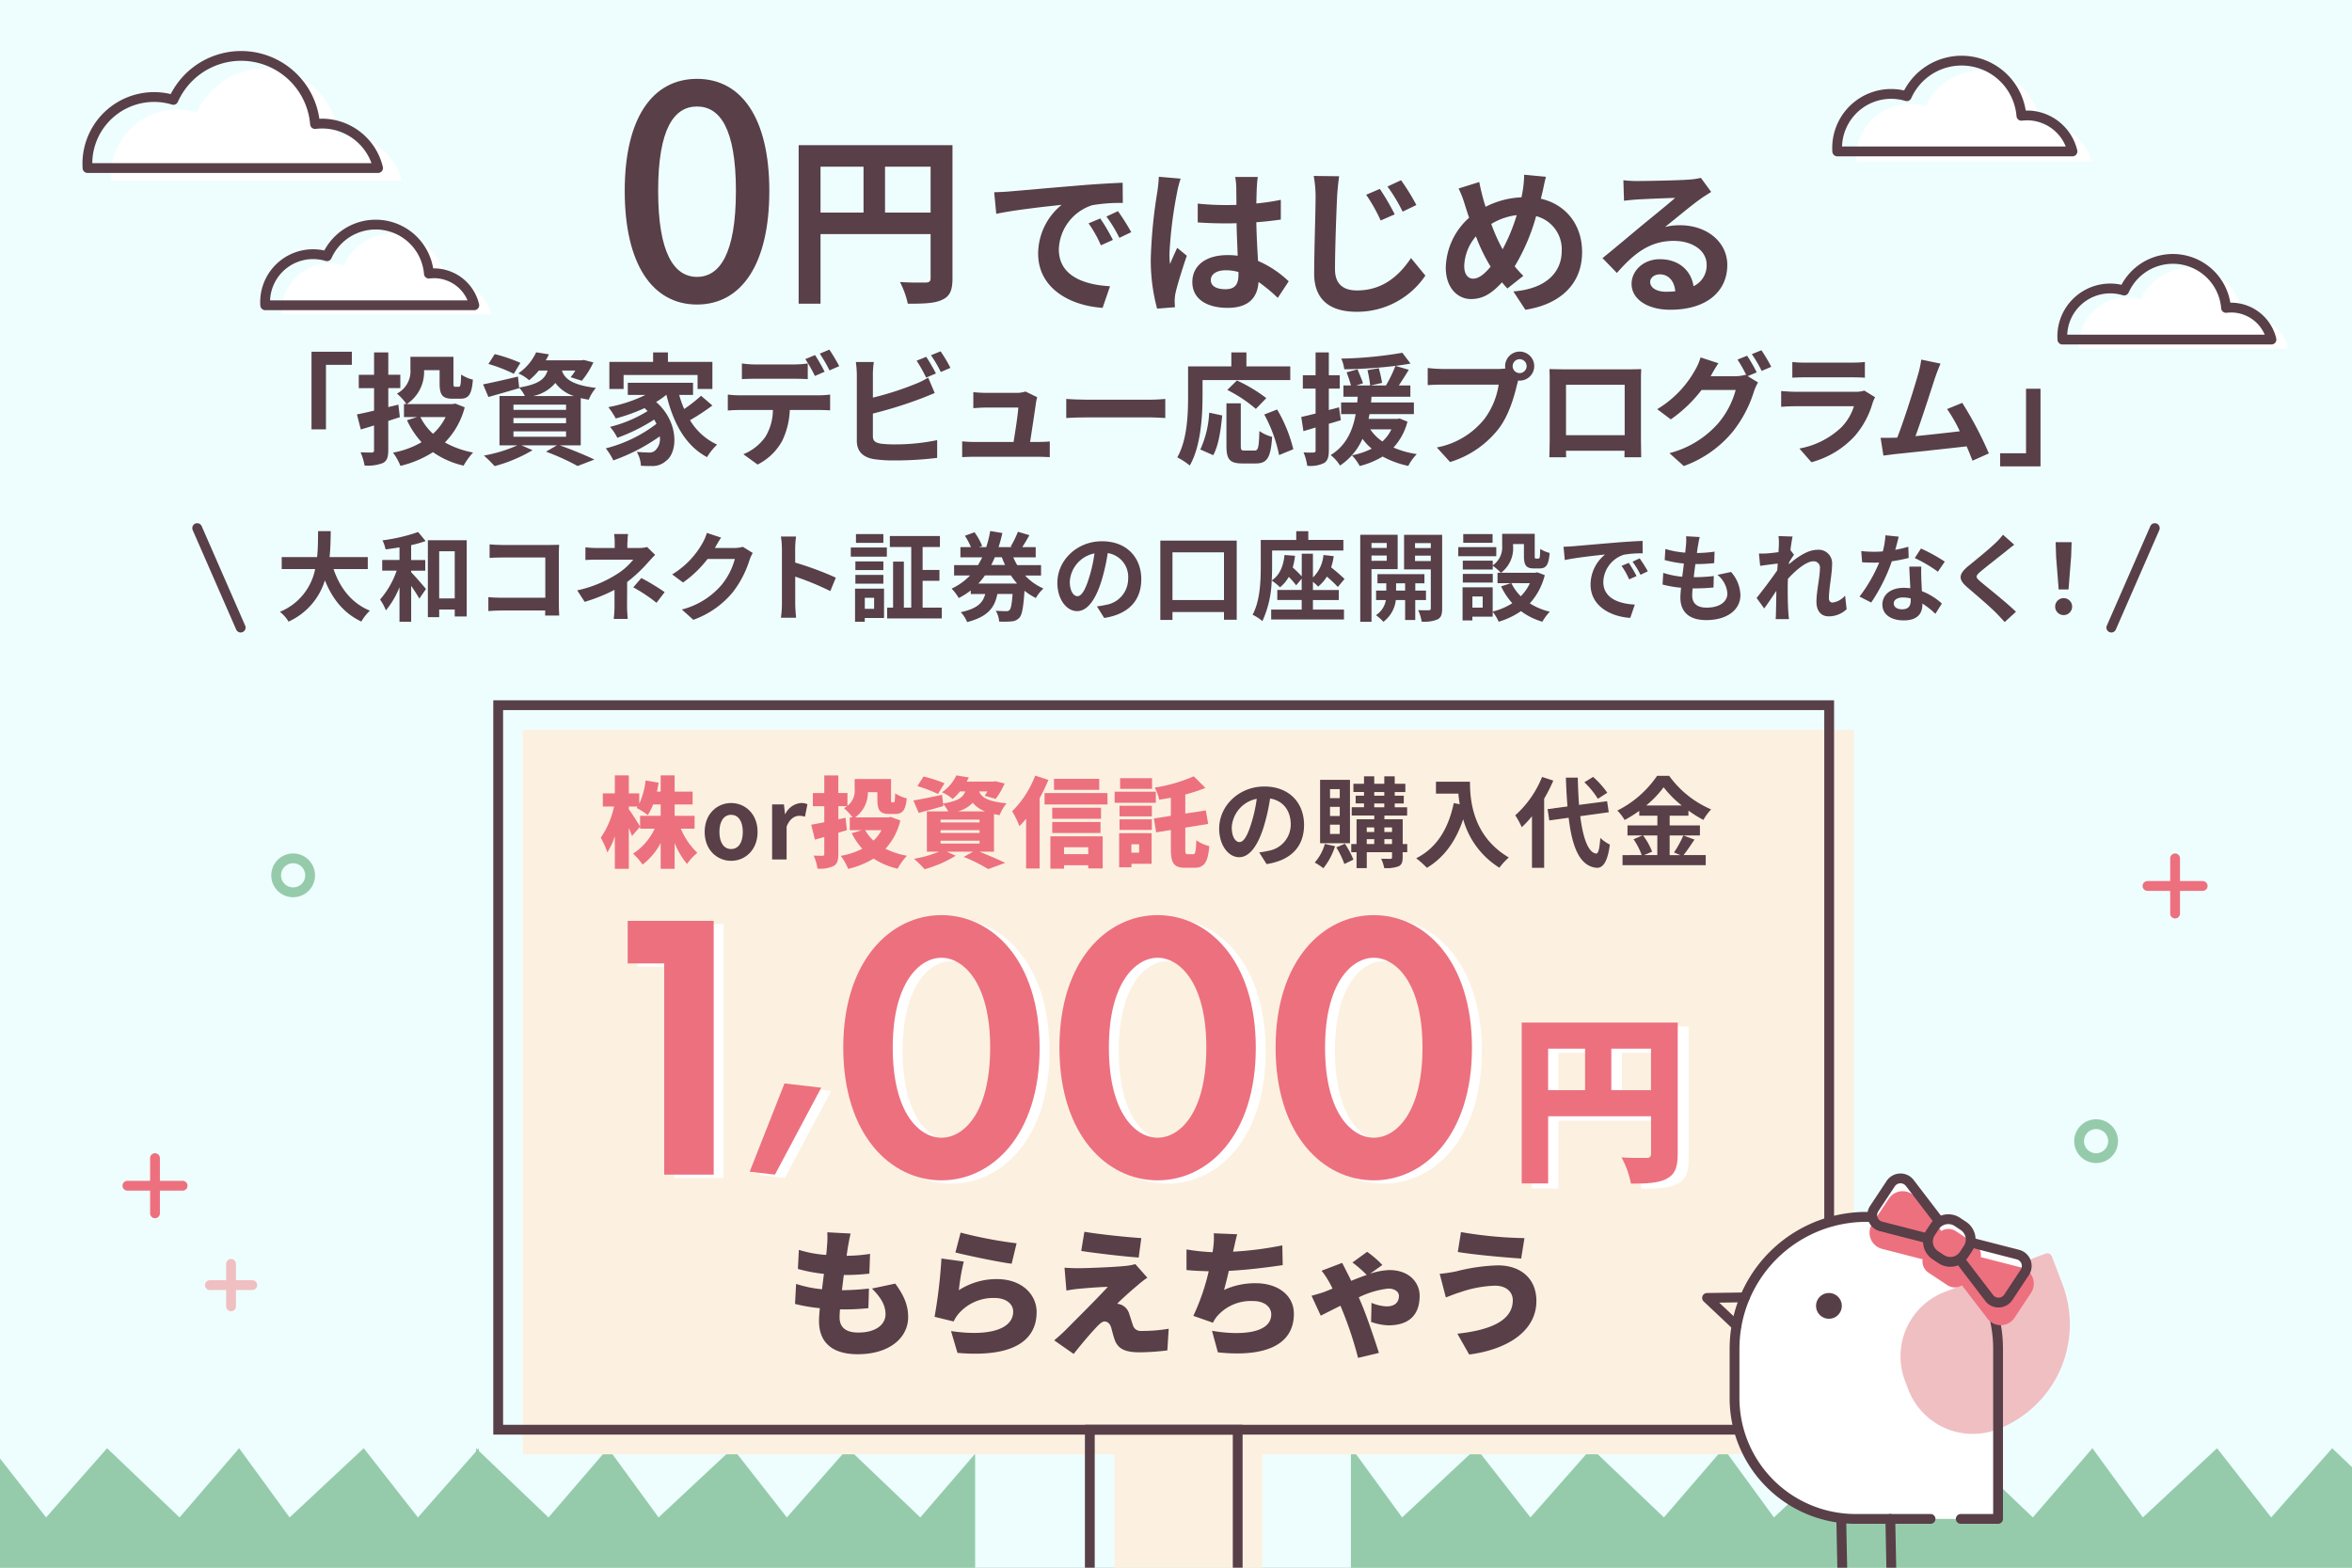 <svg xmlns="http://www.w3.org/2000/svg" xmlns:xlink="http://www.w3.org/1999/xlink" width="480" height="320" viewBox="0 0 480 320"><rect x="0" y="0" width="480" height="320" fill="#808080" stroke="none"/><defs><clipPath id="b"><rect width="480" height="320"/></clipPath></defs><g id="a" clip-path="url(#b)"><rect width="480" height="320" fill="#eefefe"/><path d="M756.443,24.386H454.1V0l14.789,14.128L481.051,0l10.3,14.128L506.485,0l11.053,14.128L529.98,0l14.789,14.128L556.932,0l10.294,14.128L582.36,0l11.058,14.128L605.271.663V0l.317.3.266-.3V.558l14.206,13.57L632.223,0l10.3,14.128L657.657,0l11.053,14.128L681.152,0l14.789,14.128L708.1,0,718.4,14.128,733.532,0,744.59,14.128,756.443.663V0l.317.3.266-.3V.558l14.206,13.57L783.395,0l10.3,14.128L808.828,0l11.053,14.128L832.324,0l14.79,14.128L859.275,0l10.294,14.128L884.7,0l11.059,14.128L908.2,0V24.386Zm-454.1,0H0V0L14.789,14.128,26.952,0l10.3,14.128L52.386,0,63.438,14.128,75.881,0,90.67,14.128,102.833,0l10.294,14.128L128.261,0l11.058,14.128L151.172.663V0l.317.3.267-.3V.558l14.206,13.57L178.124,0l10.3,14.128L203.558,0,214.61,14.128,227.053,0l14.789,14.128L254,0,264.3,14.128,279.433,0l11.058,14.128L302.344.663V0l.317.3.267-.3V.558l14.206,13.57L329.3,0l10.3,14.128L354.729,0l11.053,14.128L378.225,0l14.789,14.128L405.176,0,415.47,14.128,430.6,0l11.059,14.128L454.1,0V24.386Z" transform="translate(-205.198 295.614)" fill="#95cbaa"/><g transform="translate(-1.793 6)"><path d="M192.45,81.1c0-14.941,5.7-22.877,14.755-22.877s14.755,8,14.755,22.877-5.642,23.186-14.755,23.186S192.45,96.038,192.45,81.1Zm22.691,0c0-12.771-3.286-17.235-7.935-17.235S199.27,68.325,199.27,81.1s3.286,17.545,7.935,17.545,7.935-4.774,7.935-17.545Z" transform="translate(-63.161 -48.126)" fill="#583f48"/><path d="M281.095,107.251c0,2.418-.521,3.645-2.083,4.352-1.488.744-3.72.818-7.03.818a18.082,18.082,0,0,0-1.6-4.427c2.12.149,4.538.112,5.282.112.707-.037.967-.26.967-.893v-9H254.164v14.209H249.7V80.06h31.395v27.191ZM254.164,93.823h8.779V84.449h-8.779Zm22.467,0V84.449h-9.3v9.374Z" transform="translate(-84.918 -56.426)" fill="#583f48"/><path d="M317.242,94.2c2.709-.223,8.028-.707,13.924-1.19,3.323-.291,6.832-.484,9.126-.583l.031,4.129a33.211,33.211,0,0,0-6.224.453,9.792,9.792,0,0,0-6.832,9.027c0,5.319,4.966,7.223,10.446,7.514l-1.513,4.414c-6.77-.453-13.156-4.061-13.156-11.06a12.889,12.889,0,0,1,4.8-9.963c-3.032.322-9.609,1.029-13.348,1.835l-.422-4.414C315.37,94.333,316.628,94.265,317.242,94.2ZM338.3,104.1l-2.449,1.1a24.669,24.669,0,0,0-2.517-4.482l2.387-1A39.967,39.967,0,0,1,338.3,104.1Zm3.738-1.581-2.418,1.159a28.35,28.35,0,0,0-2.641-4.352l2.356-1.1a47.816,47.816,0,0,1,2.709,4.29Z" transform="translate(-109.385 -61.127)" fill="#583f48"/><path d="M370.976,93.711a85.954,85.954,0,0,0-1.55,12.474,14.861,14.861,0,0,0,.13,2.1c.422-1.128.967-2.226,1.451-3.323l1.965,1.612c-.905,2.641-1.934,5.933-2.319,7.675a8.743,8.743,0,0,0-.161,1.513c0,.322.031.868.062,1.321l-3.645.291a37.92,37.92,0,0,1-1.29-10.316,102.273,102.273,0,0,1,1.321-13.441,30.084,30.084,0,0,0,.322-3.162l4.451.384a20.871,20.871,0,0,0-.744,2.87Zm16.28-1.128c-.031.707-.062,1.9-.1,3.323a44.238,44.238,0,0,0,5-.744v4.03c-1.55.223-3.224.422-5,.546.062,3.125.223,5.7.353,7.9a21.107,21.107,0,0,1,6.255,4.16l-2.226,3.385a33.209,33.209,0,0,0-3.931-3.255c-.192,3.094-1.934,5.288-6.286,5.288s-7.223-1.872-7.223-5.257,2.771-5.511,7.154-5.511a13.978,13.978,0,0,1,2.1.13c-.062-2-.192-4.352-.223-6.64-.775.031-1.55.031-2.288.031-1.9,0-3.738-.062-5.642-.192V95.937a54.015,54.015,0,0,0,5.642.291c.744,0,1.513,0,2.257-.031,0-1.581-.031-2.9-.031-3.577a14.278,14.278,0,0,0-.223-2.126h4.613a19.3,19.3,0,0,0-.192,2.1Zm-6.386,20.824c1.965,0,2.641-1.029,2.641-2.932v-.583a10.067,10.067,0,0,0-2.579-.353c-1.835,0-3.063.775-3.063,2,0,1.321,1.29,1.872,3,1.872Z" transform="translate(-128.972 -60.375)" fill="#583f48"/><path d="M424.018,94.542c-.161,3.484-.422,10.67-.422,14.7,0,3.255,1.965,4.321,4.482,4.321,5.319,0,8.673-3.094,11.029-6.609l2.932,3.577a16.786,16.786,0,0,1-14.023,7.384c-5.288,0-8.673-2.319-8.673-7.8,0-4.321.291-12.8.291-15.573a22.824,22.824,0,0,0-.384-4.352l5.189.062c-.192,1.352-.353,3-.422,4.29Zm11.767,3.484-2.87,1.259a32.721,32.721,0,0,0-2.963-5.257l2.8-1.19A52.03,52.03,0,0,1,435.784,98.026Zm4.414-1.9-2.8,1.352a33.618,33.618,0,0,0-3.094-5.127l2.771-1.29a44.759,44.759,0,0,1,3.125,5.059Z" transform="translate(-149.354 -60.276)" fill="#583f48"/><path d="M482.426,93.46c-.1.422-.192.806-.291,1.228,5.059,1.159,8.413,5.257,8.413,10.9,0,6.832-4.867,10.738-11.575,11.767l-2.449-3.738c7.061-.583,9.864-4.222,9.864-8.252a6.972,6.972,0,0,0-5.22-7.123,40.955,40.955,0,0,1-4.383,10.254c.583.676,1.159,1.352,1.773,1.934l-3.255,2.579c-.384-.422-.775-.837-1.1-1.259-2.157,2.356-3.968,3.416-6.348,3.416-2.678,0-5.127-2.257-5.127-6.417A14.074,14.074,0,0,1,467.5,98.562c-.322-.868-.583-1.742-.868-2.61a20.143,20.143,0,0,0-1.289-3.354l4.222-1.321c.192,1.066.453,2.126.707,3.094.161.614.353,1.29.583,1.965a17.566,17.566,0,0,1,7.316-1.934c.13-.546.223-1.066.291-1.55a21.791,21.791,0,0,0,.26-3.063l4.451.422c-.26.868-.546,2.449-.744,3.255ZM468.334,111c1.159,0,2.356-1,3.546-2.449a34.984,34.984,0,0,1-3-6.187,9.755,9.755,0,0,0-2.387,6.063c0,1.581.676,2.579,1.835,2.579Zm6-6a37.383,37.383,0,0,0,2.87-6.962,12.922,12.922,0,0,0-5.189,1.8A33.939,33.939,0,0,0,474.329,105Z" transform="translate(-165.878 -60.124)" fill="#583f48"/><path d="M521.5,91.465c1.711,0,8.605-.13,10.446-.291a14.089,14.089,0,0,0,2.449-.353l2.1,2.87c-.744.484-1.513.936-2.257,1.482-1.742,1.228-5.127,4.061-7.154,5.673a12.5,12.5,0,0,1,3.063-.353c5.48,0,9.64,3.416,9.64,8.121,0,5.1-3.869,9.126-11.668,9.126-4.482,0-7.867-2.064-7.867-5.288,0-2.61,2.356-5.028,5.772-5.028,4,0,6.417,2.449,6.869,5.511a4.675,4.675,0,0,0,2.678-4.383c0-2.9-2.9-4.867-6.708-4.867-4.935,0-8.159,2.61-11.606,6.547L514.32,107.2c2.288-1.835,6.187-5.127,8.09-6.708,1.8-1.482,5.158-4.191,6.739-5.58-1.643.031-6.094.223-7.8.322-.868.062-1.9.161-2.641.26l-.13-4.191a22.2,22.2,0,0,0,2.932.161Zm5.8,22.6a16.04,16.04,0,0,0,1.872-.1c-.192-2.1-1.389-3.447-3.125-3.447-1.227,0-2,.744-2,1.55,0,1.19,1.32,2,3.255,2Z" transform="translate(-185.484 -60.515)" fill="#583f48"/></g><g transform="translate(-2.339)"><path d="M98.453,157.74v2.678H93.171v13.168H90.22V157.74h8.233Z" transform="translate(-24.309 -85.948)" fill="#583f48"/><path d="M111.568,171.956v5.952c0,1.463-.273,2.182-1.066,2.629a8.438,8.438,0,0,1-3.769.521,11.588,11.588,0,0,0-.818-2.7c.942.05,1.984.05,2.306.05.322-.025.446-.124.446-.471v-5.059c-.942.3-1.86.57-2.7.818l-.794-3.075c.967-.174,2.157-.446,3.5-.769v-4.588h-3.125v-2.728h3.125V157.97h2.9v4.563h2.455v2.728h-2.455v3.869l2.058-.5.3,2.554-2.356.769Zm15.6-2.777a15.811,15.811,0,0,1-4.042,7.167,18.557,18.557,0,0,0,5.753,2.058,13.622,13.622,0,0,0-1.934,2.678,17.553,17.553,0,0,1-6.249-2.753,21.649,21.649,0,0,1-6.646,2.8,11.6,11.6,0,0,0-1.513-2.7,17.928,17.928,0,0,0,5.828-2.133,17.461,17.461,0,0,1-2.976-4.489l2.083-.645h-2.7v-2.653h.5a10.533,10.533,0,0,0-1.934-2.133,5.143,5.143,0,0,0,2.753-4.984v-2.529h8.779v5.381c0,.67.074.744.372.744h.694c.372,0,.446-.347.5-2.5a7.528,7.528,0,0,0,2.405,1.042c-.248,3.05-.868,3.893-2.579,3.893h-1.562c-2.033,0-2.653-.719-2.653-3.149v-2.678h-3.174a7.853,7.853,0,0,1-3.521,6.919h9.349l.546-.1,1.934.769Zm-9.051,1.984a11.964,11.964,0,0,0,2.579,3.422,11.321,11.321,0,0,0,2.579-3.422Z" transform="translate(-29.991 -86.035)" fill="#583f48"/><path d="M162.348,176.926c2.529.893,5.381,2.083,7.068,2.9l-3.422,1.314a48.9,48.9,0,0,0-6.448-2.926l2.232-1.29h-7.241l2.257.992a30.729,30.729,0,0,1-7.737,3.249,29.913,29.913,0,0,0-2.182-2.157,29.12,29.12,0,0,0,6.82-2.083h-3.645V166.857h5.183a7.4,7.4,0,0,0-1.166-1.711l.025.1c-2.133.62-4.439,1.29-6.3,1.81l-1.091-2.579c1.835-.347,4.489-.967,7.117-1.587l.248,2.232c3.943-.645,5.257-1.711,5.8-3.472h-1.785a13.632,13.632,0,0,1-1.984,1.984,7.893,7.893,0,0,0-2.207-1.389,10.767,10.767,0,0,0,3.645-4.315l2.6.422a11.388,11.388,0,0,1-.645,1.215h7.316l.446-.074,1.959.5a17.6,17.6,0,0,1-2.356,3.745l-2.281-.719a14.114,14.114,0,0,0,.967-1.364h-2.753c.521,1.587,1.934,2.951,6.944,3.546a8.234,8.234,0,0,0-1.463,2.405c-.6-.1-1.141-.2-1.637-.322v9.647h-4.29Zm-9.374-14.606a31.933,31.933,0,0,0-5.183-2.009l1.29-2.009a32.255,32.255,0,0,1,5.232,1.785Zm-.074,7.365h10.738v-1.066H152.9Zm0,2.728h10.738v-1.066H152.9Zm0,2.753h10.738v-1.091H152.9Zm12.35-8.307a7.45,7.45,0,0,1-3.794-2.678,8.013,8.013,0,0,1-4.538,2.678Z" transform="translate(-45.774 -86.02)" fill="#583f48"/><path d="M208.848,168.807a45.049,45.049,0,0,1-4.563,3,12.639,12.639,0,0,0,5.53,4.984,12.387,12.387,0,0,0-2.058,2.554c-4.414-2.356-6.869-6.919-8.283-12.7h-.05a15.94,15.94,0,0,1-2.058,1.438c4.662,4.067,4.489,10.242,2.033,12.027a4.078,4.078,0,0,1-3.025,1.042,20.559,20.559,0,0,1-2.108-.05,6.185,6.185,0,0,0-.843-2.827c.942.074,1.736.124,2.381.124a1.738,1.738,0,0,0,1.488-.521,3.237,3.237,0,0,0,.818-2.777,38.241,38.241,0,0,1-9.473,4.91,12.71,12.71,0,0,0-1.538-2.455,28.516,28.516,0,0,0,10.341-5.009,9.669,9.669,0,0,0-.471-.868,36.539,36.539,0,0,1-7.514,3.72,10.606,10.606,0,0,0-1.488-2.232,26.7,26.7,0,0,0,7.663-3.224c-.2-.2-.4-.4-.62-.6a36.991,36.991,0,0,1-5.877,2.108,17.485,17.485,0,0,0-1.513-2.306,29.976,29.976,0,0,0,7.588-2.5h-3.621v-2.48h13.317v2.48h-2.827a21.923,21.923,0,0,0,1.017,2.877,29.831,29.831,0,0,0,3.447-2.7l2.306,1.984Zm-18.121-3.373h-2.9V159.9h8.927V157.97h3.025V159.9h9.076v5.53h-3.025v-2.852h-15.1Z" transform="translate(-61.128 -86.035)" fill="#583f48"/><path d="M229.641,166.374h16.243a18.754,18.754,0,0,0,2.257-.149v3.224c-.62-.05-1.562-.074-2.257-.074h-5.976a15.732,15.732,0,0,1-1.587,6.373,11.752,11.752,0,0,1-4.984,4.761l-2.9-2.108a10.127,10.127,0,0,0,4.489-3.546,10.657,10.657,0,0,0,1.537-5.48h-6.82c-.719,0-1.686.05-2.381.1v-3.249a18.88,18.88,0,0,0,2.381.149Zm3.149-6.3H240.9a19.465,19.465,0,0,0,2.678-.2v3.2c-.843-.05-1.81-.074-2.678-.074H232.79c-.843,0-1.909.025-2.653.074v-3.2A18.554,18.554,0,0,0,232.79,160.075Zm14.234,1.488-1.984.868a31.573,31.573,0,0,0-1.959-3.447l1.984-.818c.62.918,1.488,2.48,1.959,3.4ZM250,160.423l-1.984.868a29.255,29.255,0,0,0-1.984-3.422l1.959-.818A38.784,38.784,0,0,1,250,160.423Z" transform="translate(-76.39 -85.685)" fill="#583f48"/><path d="M272.892,162.381v4.687a62.541,62.541,0,0,0,8.58-2.753,16.036,16.036,0,0,0,2.7-1.339l1.339,3.149c-.967.4-2.083.868-2.9,1.166a85.6,85.6,0,0,1-9.721,3.025V174.9c0,1.066.5,1.339,1.612,1.562a23.193,23.193,0,0,0,2.877.149,42.011,42.011,0,0,0,8.63-.868v3.621a70.467,70.467,0,0,1-8.828.521,27.6,27.6,0,0,1-4.166-.273c-2.157-.4-3.4-1.587-3.4-3.72V162.381a20.518,20.518,0,0,0-.2-2.579h3.67a18.63,18.63,0,0,0-.2,2.579Zm12.87-.248-2.009.843a29.678,29.678,0,0,0-1.934-3.447l1.959-.794c.62.918,1.513,2.48,1.984,3.4Zm2.951-1.141-1.959.843a26.3,26.3,0,0,0-2.009-3.422l1.959-.794A27.374,27.374,0,0,1,288.713,160.993Z" transform="translate(-92.412 -85.902)" fill="#583f48"/><path d="M319.487,173.057c-.2,1.463-.843,5.728-1.215,8.084h1.587c.645,0,1.785-.025,2.43-.1v3.2c-.5-.025-1.711-.074-2.381-.074H306.865c-.893,0-1.513.025-2.455.074v-3.224a23.826,23.826,0,0,0,2.455.124H314.9c.347-2.108.893-5.629.967-7.018h-6.7c-.794,0-1.761.074-2.48.124v-3.273c.645.074,1.785.149,2.455.149h6.348a5.614,5.614,0,0,0,1.835-.273l2.405,1.166A6.912,6.912,0,0,0,319.487,173.057Z" transform="translate(-105.71 -90.93)" fill="#583f48"/><path d="M342.663,173.439h13.317c1.166,0,2.257-.1,2.9-.149v3.893c-.6-.025-1.86-.124-2.9-.124H342.663c-1.414,0-3.075.05-3.993.124V173.29C339.563,173.364,341.373,173.439,342.663,173.439Z" transform="translate(-118.73 -91.857)" fill="#583f48"/><path d="M380.368,167.071c0,3.993-.372,10.118-2.6,13.986a13.7,13.7,0,0,0-2.554-1.661c2.033-3.546,2.207-8.754,2.207-12.325v-6.249h8.828V157.97h3.075v2.852h8.952v2.8h-17.9v3.447Zm-.446,10.713a20.529,20.529,0,0,0,1.81-7.514l2.653.57c-.273,2.852-.719,6.125-1.835,8.109l-2.629-1.166Zm11.06.223c.744,0,.893-.57.992-3.993a7.762,7.762,0,0,0,2.6,1.19c-.273,4.241-1.017,5.431-3.323,5.431H388.5c-2.629,0-3.249-.868-3.249-3.621v-8.655h2.926v8.63c0,.893.1,1.017.794,1.017h2.009Zm.273-8.506a28.609,28.609,0,0,0-5.828-3.869l1.959-1.934a31.234,31.234,0,0,1,6,3.6Zm4.34.124a29.546,29.546,0,0,1,3.3,8.109l-2.9,1.19a29.484,29.484,0,0,0-3.025-8.283Z" transform="translate(-132.617 -86.035)" fill="#583f48"/><path d="M424.114,171.808c-.818.248-1.637.5-2.455.719v5.456c0,1.364-.248,2.108-.992,2.579a6.332,6.332,0,0,1-3.422.546,10.969,10.969,0,0,0-.744-2.728,19.556,19.556,0,0,0,2.033.025c.3,0,.422-.1.422-.422V173.3l-2.48.744-.446-2.9c.843-.174,1.835-.422,2.926-.694V165.36h-2.6v-2.728h2.6V157.97h2.7v4.662h2.232v2.728h-2.232v4.365l2.083-.546.372,2.629Zm13.59.3a12.288,12.288,0,0,1-2.852,5.282,19.1,19.1,0,0,0,4.761,1.339,9.748,9.748,0,0,0-1.736,2.405,18.913,18.913,0,0,1-5.232-1.909,17.249,17.249,0,0,1-4.687,1.934,9.835,9.835,0,0,0-1.587-2.182,15.2,15.2,0,0,0,4.042-1.364,10.353,10.353,0,0,1-1.885-2.009,12.661,12.661,0,0,1-4.588,5.456,8.2,8.2,0,0,0-1.909-2.133c3.273-2.009,4.538-5.183,5.108-8.357h-2.976v-2.381h3.3c.025-.4.05-.794.1-1.166h-2.926v-2.306h1.538a26.063,26.063,0,0,0-.893-2.678l2.232-.62c.372.918.893,2.108,1.116,2.852l-1.389.446h2.852a24.457,24.457,0,0,0-.546-3.125l2.306-.4a24.9,24.9,0,0,1,.67,3l-2.306.521h3.1a26.843,26.843,0,0,0,1.934-3.993,97.958,97.958,0,0,1-10.44.694,7.559,7.559,0,0,0-.62-2.182,81.334,81.334,0,0,0,12.474-1.19l1.661,2.207c-.942.174-1.959.322-3.075.471l2.728.794c-.67,1.091-1.389,2.232-2.033,3.2H438.3v2.306h-7.935c-.025.4-.05.769-.1,1.166h8.754v2.381h-9.051c-.074.322-.124.645-.2.967h5.877l.471-.074,1.587.645Zm-7.588,1.562a9.07,9.07,0,0,0,2.48,2.48,7.976,7.976,0,0,0,1.835-2.48Z" transform="translate(-148.13 -86.035)" fill="#583f48"/><path d="M476.432,157.7a2.963,2.963,0,0,1,0,5.927,1.414,1.414,0,0,1-.322-.025c-.074.273-.124.521-.2.744-.57,2.43-1.637,6.274-3.72,9.027a19.918,19.918,0,0,1-9.969,6.869l-2.7-2.976a16.256,16.256,0,0,0,9.721-5.828,15.584,15.584,0,0,0,2.9-6.993H460.611c-1.141,0-2.331.05-2.951.1v-3.5a27.609,27.609,0,0,0,2.951.2h11.482a10.7,10.7,0,0,0,1.414-.1,2.749,2.749,0,0,1-.05-.471,2.985,2.985,0,0,1,2.976-2.976Zm0,4.389a1.429,1.429,0,0,0,1.414-1.414,1.426,1.426,0,1,0-2.852,0A1.418,1.418,0,0,0,476.432,162.089Z" transform="translate(-163.951 -85.932)" fill="#583f48"/><path d="M500.353,163.51h13.639c.62,0,1.562,0,2.455-.05-.05.744-.05,1.661-.05,2.405v12.151c0,.967.05,3.348.05,3.447h-3.422c0-.05.025-.62.025-1.339H501.1c.025.694.025,1.265.025,1.339H497.7c0-.124.074-2.281.074-3.472V165.865c0-.694,0-1.711-.05-2.405,1.017.025,1.959.05,2.629.05Zm.744,13.441h11.978V166.659H501.1V176.95Z" transform="translate(-179.168 -88.121)" fill="#583f48"/><path d="M553.51,161.773l-1.835.769,2.108,1.29a9.924,9.924,0,0,0-.818,1.785,25.177,25.177,0,0,1-4.34,8.258,23.1,23.1,0,0,1-9.994,7.018l-2.926-2.629a19.836,19.836,0,0,0,9.994-6.15,17.544,17.544,0,0,0,3.521-6.745h-6.968a27.864,27.864,0,0,1-6.274,6l-2.777-2.083a21.446,21.446,0,0,0,7.737-7.985,11.223,11.223,0,0,0,1.116-2.579l3.645,1.19a25.713,25.713,0,0,0-1.513,2.529c-.025.05-.05.074-.074.124h4.96a7.812,7.812,0,0,0,2.157-.3l.174.1a28.753,28.753,0,0,0-1.81-3.2l1.959-.794a31.513,31.513,0,0,1,1.959,3.4Zm2.976-1.141-1.959.843a26.3,26.3,0,0,0-2.009-3.422l1.959-.794A35.4,35.4,0,0,1,556.486,160.633Z" transform="translate(-192.66 -85.765)" fill="#583f48"/><path d="M592.708,169.363a17.822,17.822,0,0,1-3.67,6.869,18.569,18.569,0,0,1-8.853,5.356l-2.455-2.8a16.727,16.727,0,0,0,8.58-4.34,10.759,10.759,0,0,0,2.554-4.29H576.887c-.6,0-1.835.025-2.877.124v-3.224c1.042.074,2.108.149,2.877.149h12.275a5.231,5.231,0,0,0,1.81-.248l2.207,1.364a9.186,9.186,0,0,0-.471,1.042Zm-13.837-8.109h9.547a23.379,23.379,0,0,0,2.678-.124v3.2c-.67-.05-1.835-.074-2.728-.074h-9.5c-.794,0-1.86.025-2.579.074v-3.2A20.9,20.9,0,0,0,578.87,161.254Z" transform="translate(-208.169 -87.236)" fill="#583f48"/><path d="M617.9,163.911c-.794,2.43-2.8,8.729-4.042,12.052,3.025-.3,6.547-.694,9.051-.992a29.977,29.977,0,0,0-2.6-4.538l3.1-1.265a76.265,76.265,0,0,1,5.431,10.316l-3.348,1.488c-.322-.843-.719-1.86-1.19-2.926-4.017.471-11.531,1.265-14.656,1.587-.62.074-1.537.2-2.331.3l-.57-3.621c.843,0,1.909,0,2.728-.025.2,0,.446-.025.67-.025,1.438-3.67,3.571-10.465,4.29-13.044a18.044,18.044,0,0,0,.6-2.877l3.943.818c-.322.744-.694,1.661-1.066,2.753Z" transform="translate(-220.608 -86.936)" fill="#583f48"/><path d="M646.1,185.776V183.1h5.282V169.93h2.951v15.846H646.1Z" transform="translate(-235.566 -90.58)" fill="#583f48"/></g><path d="M95.648,54.1a11.362,11.362,0,0,0-1.389.087,15.134,15.134,0,0,0-28.909-4.929A13.611,13.611,0,0,0,47.8,62.282c0,.3.012.6.031.887h59.293a11.808,11.808,0,0,0-11.482-9.076Z" transform="translate(-25.188 -26.308)" fill="#fff"/><path d="M99.414,60.039H40.121a1,1,0,0,1-1-.936c-.022-.348-.033-.659-.033-.95A14.613,14.613,0,0,1,57.1,43.944,16.135,16.135,0,0,1,87.435,48.98q.191-.008.38-.01a1,1,0,0,1,.117-.007,12.808,12.808,0,0,1,12.455,9.845,1,1,0,0,1-.973,1.231Zm-58.323-2H98.072a10.756,10.756,0,0,0-10.027-7.076,1,1,0,0,1-.106.006,10.391,10.391,0,0,0-1.266.079,1,1,0,0,1-1.119-.912,14.134,14.134,0,0,0-27-4.6,1,1,0,0,1-1.2.55A12.611,12.611,0,0,0,41.09,58.039Z" transform="translate(-22.258 -24.738)" fill="#583f48"/><path d="M138.57,112.674a8.8,8.8,0,0,0-1,.062,10.888,10.888,0,0,0-20.8-3.546,9.782,9.782,0,0,0-12.622,9.368c0,.217.012.428.025.639H146.84a8.492,8.492,0,0,0-8.264-6.528Z" transform="translate(-46.603 -55.042)" fill="#fff"/><path d="M141.29,117.226H98.625a1,1,0,0,1-1-.941c-.013-.222-.027-.451-.027-.7a10.782,10.782,0,0,1,13.084-10.541,11.889,11.889,0,0,1,22.214,3.658h.01a1,1,0,0,1,.118-.007,9.492,9.492,0,0,1,9.237,7.3,1,1,0,0,1-.973,1.23Zm-41.683-2h40.305a7.46,7.46,0,0,0-6.787-4.528,1,1,0,0,1-.105.006,7.763,7.763,0,0,0-.886.056,1,1,0,0,1-1.109-.913,9.888,9.888,0,0,0-18.89-3.219,1,1,0,0,1-1.2.549,8.782,8.782,0,0,0-11.325,8.049Z" transform="translate(-44.494 -53.913)" fill="#583f48"/><path d="M638.22,112.674a8.8,8.8,0,0,0-1,.062,10.888,10.888,0,0,0-20.8-3.546,9.782,9.782,0,0,0-12.622,9.368c0,.217.012.428.025.639H646.49a8.492,8.492,0,0,0-8.264-6.528Z" transform="translate(-179.49 -48.042)" fill="#fff"/><path d="M640.951,117.226H598.285a1,1,0,0,1-1-.941c-.013-.221-.027-.45-.027-.7a10.782,10.782,0,0,1,13.084-10.541,11.889,11.889,0,0,1,22.214,3.658h.01a1,1,0,0,1,.118-.007,9.492,9.492,0,0,1,9.237,7.3,1,1,0,0,1-.973,1.23Zm-41.683-2h40.305a7.46,7.46,0,0,0-6.787-4.528,1,1,0,0,1-.105.006,7.761,7.761,0,0,0-.886.056,1,1,0,0,1-1.109-.913,9.888,9.888,0,0,0-18.89-3.219,1,1,0,0,1-1.2.549,8.781,8.781,0,0,0-11.325,8.049Z" transform="translate(-177.385 -46.913)" fill="#583f48"/><path d="M569.109,49.01a9.568,9.568,0,0,0-1.122.068,12.248,12.248,0,0,0-23.4-3.993,11.021,11.021,0,0,0-14.21,10.546c0,.242.012.484.025.719h48a9.562,9.562,0,0,0-9.3-7.347Z" transform="translate(-151.588 -23.373)" fill="#fff"/><path d="M572.168,54.011h-48a1,1,0,0,1-1-.947c-.012-.233-.026-.5-.026-.772a12.019,12.019,0,0,1,14.669-11.721,13.25,13.25,0,0,1,24.818,4.1l.125,0a1,1,0,0,1,.117-.007,10.562,10.562,0,0,1,10.272,8.116,1,1,0,0,1-.973,1.231Zm-47.024-2H570.8a8.521,8.521,0,0,0-7.831-5.346,1,1,0,0,1-.105.006,8.565,8.565,0,0,0-1,.061,1,1,0,0,1-1.115-.913,11.248,11.248,0,0,0-21.487-3.665,1,1,0,0,1-1.2.55,10.022,10.022,0,0,0-12.918,9.307Z" transform="translate(-149.216 -22.104)" fill="#583f48"/><g transform="translate(1351.121 -539.319)"><rect width="76.69" height="48.181" transform="translate(-1152.116 831.152)" fill="#eefeff"/><path d="M401.4,359.85H129.77V507.737H250.511v43.152h30.184V507.737H401.4Z" transform="translate(-1374.191 328.444)" fill="#fcf1e0"/><path d="M-1-1H272.628V148.887H-1ZM270.628,1H1V146.887H270.628Z" transform="translate(-1249.45 683.265)" fill="#583f48"/><path d="M-1-1H31.179V45.742H-1ZM29.179,1H1V43.742H29.179Z" transform="translate(-1128.709 831.152)" fill="#583f48"/><path d="M176.219,388.337a14.307,14.307,0,0,0,3.37,4.918,11.616,11.616,0,0,0-2.108,2.287,15.712,15.712,0,0,1-2.53-4.295v5.277H172.1v-5.256a13.576,13.576,0,0,1-3.692,4.4,12.247,12.247,0,0,0-1.949-2.229,12.337,12.337,0,0,0,4.416-5.1H167.9v-2.631H172.1V383.4h-1.548a11.5,11.5,0,0,1-1.083,2.166A16,16,0,0,0,167.2,384.1c.058-.079.121-.18.2-.28H165.6v.544c.581.761,1.986,2.99,2.308,3.55l-1.664,1.928c-.158-.46-.38-1.046-.644-1.648v8.33h-2.853v-6.645a15.214,15.214,0,0,1-1.527,3.291,17.505,17.505,0,0,0-1.347-2.99,17.721,17.721,0,0,0,2.71-6.36h-2.287v-2.689h2.451V377.46H165.6v3.671h2.129v2.108a15.428,15.428,0,0,0,1.3-4.754l2.652.46c-.1.623-.2,1.226-.343,1.828h.761V377.46h2.853v3.312h3.671V383.4h-3.671v2.308h4.073v2.631h-2.81Z" transform="translate(-1388.391 320.136)" fill="#ed707f"/><path d="M200.02,394.03c0-3.735,2.588-5.9,5.4-5.9s5.4,2.166,5.4,5.9-2.588,5.9-5.4,5.9S200.02,397.765,200.02,394.03Zm7.786,0c0-2.108-.861-3.492-2.388-3.492s-2.388,1.384-2.388,3.492.861,3.492,2.388,3.492S207.806,396.159,207.806,394.03Z" transform="translate(-1407.332 315.103)" fill="#583f48"/><path d="M226.08,388.41h2.409l.222,1.986h.058a3.9,3.9,0,0,1,3.191-2.266,3.151,3.151,0,0,1,1.326.243l-.5,2.551a3.727,3.727,0,0,0-1.183-.18c-.882,0-1.949.581-2.567,2.208v6.7H226.08V388.41Z" transform="translate(-1419.626 315.103)" fill="#583f48"/><path d="M259.383,386.656a13.14,13.14,0,0,1-3.032,5.779,15.933,15.933,0,0,0,4.374,1.426,13.06,13.06,0,0,0-1.907,2.647,15.115,15.115,0,0,1-4.9-2.065,17.806,17.806,0,0,1-5.2,2.108,11.155,11.155,0,0,0-1.505-2.668,15.351,15.351,0,0,0,4.395-1.447,14.176,14.176,0,0,1-2.15-3.169l2.05-.623h-2.451v-2.61h.56a11.31,11.31,0,0,0-1.748-1.886,3.523,3.523,0,0,0,.623-.4h-1.764v2.668l1.463-.3.28,2.53-1.748.523v4.316c0,1.347-.222,2.05-.983,2.488a6.63,6.63,0,0,1-3.27.523,10.349,10.349,0,0,0-.782-2.668c.7.042,1.527.042,1.785.042.28-.021.38-.1.38-.38v-3.455c-.66.18-1.3.38-1.907.544l-.761-3.053c.745-.121,1.648-.3,2.668-.5v-3.27h-2.33v-2.689h2.33V377.47h2.868v3.592h1.865v2.61a3.864,3.864,0,0,0,1.463-3.412v-2.065h7.427v4.115c0,.6.042.66.222.66h.28c.243,0,.3-.28.343-1.849a7.424,7.424,0,0,0,2.367,1.025c-.243,2.467-.882,3.191-2.388,3.191h-1.162c-1.886,0-2.451-.7-2.451-2.99v-1.463h-1.928a6.261,6.261,0,0,1-2.61,5.156h6.762l.523-.1,1.928.724Zm-7.184,1.986a8.769,8.769,0,0,0,1.706,2.129,8.44,8.44,0,0,0,1.627-2.129Z" transform="translate(-1426.754 320.132)" fill="#ed707f"/><path d="M294.136,393.028c1.886.761,3.993,1.648,5.24,2.287l-3.455,1.263a33.09,33.09,0,0,0-5-2.488l1.907-1.062h-5.356l1.828.824a24.593,24.593,0,0,1-6.36,2.752,22.307,22.307,0,0,0-2.166-2.129,23.136,23.136,0,0,0,5.1-1.447h-2.467V384.8h4.353a7.616,7.616,0,0,0-1.046-1.527l.058.444c-1.706.5-3.534.983-5.039,1.384l-1.083-2.53c1.506-.243,3.714-.7,5.858-1.146l.2,1.764c3.048-.481,4.094-1.263,4.538-2.467h-1.062a11.39,11.39,0,0,1-1.527,1.548,7.685,7.685,0,0,0-2.187-1.363,8.641,8.641,0,0,0,2.953-3.455l2.551.423c-.143.28-.3.56-.444.845h5.42l.423-.079,1.907.46a16.139,16.139,0,0,1-1.828,3.154l-2.25-.644a8.546,8.546,0,0,0,.56-.882h-1.685c.444,1.146,1.585,2.028,5.6,2.43a8.388,8.388,0,0,0-1.426,2.409c-.4-.058-.782-.143-1.146-.222v7.686h-2.969Zm-8.452-11.78a29.4,29.4,0,0,0-4.215-1.606l1.262-1.965A28.19,28.19,0,0,1,287,379.061l-1.326,2.187Zm.523,5.8h7.95v-.56h-7.95Zm0,2.15h7.95v-.56h-7.95Zm0,2.166h7.95v-.581h-7.95ZM295.3,384.8a6.023,6.023,0,0,1-2.53-1.764,6.547,6.547,0,0,1-3.011,1.764Z" transform="translate(-1445.369 320.141)" fill="#ed707f"/><path d="M326.211,378.417a35.276,35.276,0,0,1-1.785,3.735V396.5h-2.768V386.33a18.587,18.587,0,0,1-1.363,1.527,18.628,18.628,0,0,0-1.484-3.032,20.605,20.605,0,0,0,4.7-7.284l2.71.882Zm12.06,2.689v2.33H325.424v-2.33Zm-11.658,8.832h10.676v6.545h-2.953v-.644H329.4v.7h-2.789v-6.6Zm10.338-3.592h-9.957V384.1h9.957Zm-9.957.66h9.857v2.245h-9.857Zm9.593-6.561h-9.234V378.2h9.234ZM329.4,392.167v1.405h4.939v-1.405Z" transform="translate(-1463.372 320.098)" fill="#ed707f"/><path d="M366.81,383.224H358.4v-2.266h8.41Zm-.861,12.445h-4.115v.724h-2.509v-6.962h6.624v6.239ZM359.4,383.826h6.6v2.166h-6.6Zm0,2.768h6.6v2.166h-6.6Zm6.645-6.223h-6.524v-2.166h6.524Zm-4.215,11.32V393.4H363.4v-1.706Zm12.6,2.028c.46,0,.56-.56.644-2.853a7.945,7.945,0,0,0,2.652,1.2c-.28,3.233-1,4.416-2.99,4.416h-1.928c-2.308,0-2.932-.9-2.932-3.893v-3.814l-2.99.481-.481-2.831,3.471-.544v-3.692c-.8.158-1.606.28-2.367.4a10.1,10.1,0,0,0-.924-2.467,32.559,32.559,0,0,0,7.966-2.308l2.388,2.367a33.248,33.248,0,0,1-4.115,1.347v3.893l4.194-.644.481,2.752-4.675.761v4.295c0,1,.058,1.125.523,1.125h1.083Z" transform="translate(-1482.049 319.966)" fill="#ed707f"/><path d="M408.467,397.592l-1.506-2.388a14.948,14.948,0,0,0,1.865-.322A5.444,5.444,0,0,0,413.4,389.5c0-2.768-1.505-4.839-4.215-5.3a40.571,40.571,0,0,1-1.2,5.441c-1.2,4.052-2.932,6.545-5.119,6.545s-4.073-2.446-4.073-5.842c0-4.638,4.015-8.589,9.213-8.589s8.109,3.449,8.109,7.829-2.588,7.226-7.649,8.008Zm-5.52-4.5c.845,0,1.627-1.263,2.451-3.972a29.893,29.893,0,0,0,1.062-4.855,6.317,6.317,0,0,0-5.1,5.821c0,2.028.8,3.011,1.585,3.011Z" transform="translate(-1501.103 318.108)" fill="#583f48"/><path d="M439.852,392.073a13.356,13.356,0,0,1-2.388,4.5,11.854,11.854,0,0,0-1.764-1.162,9.529,9.529,0,0,0,2.065-3.793l2.087.46Zm3.048-.6h-6.1V378.523h6.1Zm-2.087-11.056h-1.986v1.849h1.986Zm0,3.634h-1.986v1.865h1.986Zm0,3.634h-1.986v1.886h1.986Zm1.062,3.893a18.577,18.577,0,0,1,1.727,3.233l-1.849.9a17.109,17.109,0,0,0-1.648-3.391l1.764-.745Zm12.7,1.727h-.924v1.062c0,1-.2,1.505-.861,1.828a7.145,7.145,0,0,1-2.911.343,7.2,7.2,0,0,0-.623-1.907c.782.021,1.648.021,1.886.021.259,0,.343-.079.343-.3V393.3h-5.156v3.254h-2.087V393.3h-1.083v-1.664h1.083v-5.061h3.613v-.761h-4.6v-1.685h2.509v-.782h-1.706v-1.585h1.706v-.745h-2.166v-1.685h2.166V377.81h2.087v1.527h2.05V377.81h2.129v1.527H454.2v1.685h-2.166v.745h1.849v1.585h-1.849v.782h2.53v1.685h-4.638v.761h3.735v5.061h.924V393.3Zm-8.251-5.055v.924h1.527v-.924Zm0,3.391h1.527v-1h-1.527Zm1.527-9.873h2.05v-.745h-2.05Zm0,2.367h2.05v-.782h-2.05Zm2.065,4.115v.924h1.564v-.924Zm1.564,3.391v-1H449.92v1Z" transform="translate(-1518.515 319.971)" fill="#583f48"/><path d="M485.887,379.89c0,3.793.544,11.12,7.929,15.472a12.847,12.847,0,0,0-1.928,2.087,16.969,16.969,0,0,1-7.385-9.894c-1.505,4.5-3.914,7.829-7.406,9.915a19.455,19.455,0,0,0-2.187-1.949c4.173-2.108,6.561-5.98,7.665-11.257l1.226.222a21.569,21.569,0,0,1-.28-2.166h-4.575v-2.43h6.941Z" transform="translate(-1537.013 318.99)" fill="#583f48"/><path d="M520.945,378.791a32.7,32.7,0,0,1-1.865,3.692v14.109h-2.488V386.054a18.762,18.762,0,0,1-2.087,2.25,15.387,15.387,0,0,0-1.326-2.43,21.009,21.009,0,0,0,5.478-7.829l2.287.745Zm5.5,7.263c.56,4.453,1.627,7.427,3.233,7.628.46.042.7-.961.861-3.191a8.088,8.088,0,0,0,1.949,1.363c-.5,3.872-1.585,4.8-2.71,4.738-3.391-.322-4.976-4.094-5.7-10.216l-3.951.544-.343-2.308,4.052-.544c-.143-1.807-.259-3.772-.322-5.879h2.43c.042,1.965.121,3.851.259,5.557l5.721-.745.343,2.25-5.821.8Zm3.592-3.55a16.833,16.833,0,0,0-2.752-3.37l1.785-1.1a18.019,18.019,0,0,1,2.889,3.233l-1.928,1.247Z" transform="translate(-1555.067 319.867)" fill="#583f48"/><path d="M568.377,390.641c-.761,1.1-1.548,2.33-2.25,3.169h4.538v2.05H553.687v-2.05H557.6a13.863,13.863,0,0,0-1.664-3.233l1.828-.782H554.7v-2.05h6.1V385.76H557.1v-.983a25.433,25.433,0,0,1-2.99,1.865,9.375,9.375,0,0,0-1.484-1.928,21.373,21.373,0,0,0,8.109-7.084h2.467a20.528,20.528,0,0,0,8.568,6.846,11.028,11.028,0,0,0-1.585,2.15,24.932,24.932,0,0,1-3.048-1.907v1.046h-3.835v1.986h6.18v2.05h-6.18v4.015h2.187l-1.3-.544a21.311,21.311,0,0,0,1.907-3.471l2.287.845Zm-10.5-.845a13.623,13.623,0,0,1,1.849,3.312l-1.648.7h2.71V389.8Zm7.887-6.122a21.407,21.407,0,0,1-3.692-3.714,20.81,20.81,0,0,1-3.555,3.714Z" transform="translate(-1573.678 320.056)" fill="#583f48"/><path d="M544.559,500.483c0,2.752-.56,4.2-2.271,5.1s-4.02,1-7.332,1a19.1,19.1,0,0,0-1.933-5.4c1.933.148,4.39.111,5.1.111s.967-.222.967-.893v-7.67h-21.14v13.808H512.51V473.49h32.049v26.993Zm-26.613-13.1h7.591v-8.526h-7.591Zm21.14,0v-8.526h-8.151v8.526Z" transform="translate(-1551.053 275.362)" fill="#fff"/><path d="M245.711,557.064c-.058.364-.143.951-.254,1.738a32.68,32.68,0,0,0,4.786-.391l-.143,4.031a43.527,43.527,0,0,1-5.208.28c-.143,1.009-.254,2.071-.391,3.106h.026a54.114,54.114,0,0,0,5.488-.338l-.111,4a45.346,45.346,0,0,1-4.649.254h-1.146c-.058.644-.085,1.2-.085,1.622,0,2.1,1.342,3.106,3.835,3.106,3.724,0,5.541-1.764,5.541-3.724s-1.062-3.555-2.773-5.261l4.759-1.009c1.817,2.462,2.631,4.453,2.631,6.83,0,4.252-3.835,7.586-10.3,7.586-4.759,0-7.892-2.044-7.892-6.8,0-.618.058-1.542.169-2.6a33.582,33.582,0,0,1-5.066-.866l.222-4.089a24.216,24.216,0,0,0,5.293,1.093c.111-1.035.254-2.1.391-3.138a31.924,31.924,0,0,1-5.319-1.009l.2-3.893a24.343,24.343,0,0,0,5.573,1.035c.085-.671.137-1.315.169-1.849a16.655,16.655,0,0,0,.058-2.773l4.759.254c-.28,1.178-.417,2.018-.56,2.8Z" transform="translate(-1423.801 236.852)" fill="#583f48"/><path d="M293.795,565.893a14.088,14.088,0,0,1,7.755-2.266c5.261,0,8.119,3.275,8.119,6.719,0,5.177-3.835,9.408-16.154,8.341l-1.315-4.453c8.172,1.2,12.683-.56,12.683-3.978,0-1.6-1.511-2.773-3.751-2.773a9.387,9.387,0,0,0-7.253,3.053,7.064,7.064,0,0,0-1.146,1.738l-3.893-.951a101.667,101.667,0,0,0,1.4-11.9l4.564.618a43.778,43.778,0,0,0-1.009,5.853Zm11.785-9.572-1.009,4.173c-2.937-.391-9.265-1.738-11.479-2.3l1.062-4.057a88.789,88.789,0,0,0,11.421,2.182Z" transform="translate(-1449.233 236.786)" fill="#583f48"/><path d="M352.08,564.729c-1.4,1.146-3.724,3.275-4.173,3.777a3.084,3.084,0,0,1,1.062.306,2.876,2.876,0,0,1,1.426,1.849c.254.7.5,1.569.729,2.213a1.615,1.615,0,0,0,1.706,1.178,32.309,32.309,0,0,0,5.6-.449l-.28,4.421a49.43,49.43,0,0,1-5.626.391c-2.858,0-4.337-.618-5.066-2.409-.306-.84-.586-1.96-.755-2.6-.306-1.009-.9-1.289-1.373-1.289-.449,0-1.009.475-1.68,1.2-.924.977-2.493,2.742-4.617,5.43l-3.972-2.773c.586-.5,1.373-1.178,2.24-2.018,1.622-1.653,6.27-6.244,8.705-8.9-1.817.026-4.395.254-5.932.391a24.594,24.594,0,0,0-2.52.365l-.391-4.675c.644.058,1.764.111,2.858.111,1.178,0,7.417-.2,9.883-.5a9.913,9.913,0,0,0,1.706-.338l2.462,2.773a19.206,19.206,0,0,0-1.986,1.542Zm.755-9.63-.534,3.972c-3.022-.222-8.426-.84-11.727-1.342l.644-3.92c3.191.534,8.595,1.094,11.616,1.289Z" transform="translate(-1471.038 236.942)" fill="#583f48"/><path d="M395.753,557.738l-.085.417a69.244,69.244,0,0,0,10.047-1.289l.085,4.03c-2.689.417-7.168.977-11,1.178-.306,1.342-.644,2.689-.977,3.893a15.025,15.025,0,0,1,6.439-1.373c4.564,0,7.813,2.462,7.813,6.244,0,6.524-6.133,8.874-15.509,7.866l-1.2-4.4c5.964,1.035,12.092.5,12.092-3.36,0-1.426-1.289-2.715-3.724-2.715a9.129,9.129,0,0,0-7.448,3.249,7.919,7.919,0,0,0-.729,1.178l-4-1.4a44.646,44.646,0,0,0,3.138-9.1c-1.68-.058-3.217-.111-4.532-.254v-4.2a44.343,44.343,0,0,0,5.319.56c.058-.28.085-.533.111-.755a15.122,15.122,0,0,0,.137-3.106l4.786.2c-.338,1.12-.5,2.129-.755,3.138Z" transform="translate(-1495.14 236.659)" fill="#583f48"/><path d="M437.249,569.669c.5-.2,1.009-.391,1.511-.618-.28-.56-.534-1.062-.782-1.484a15.222,15.222,0,0,0-1.458-2.155l4.2-1.6c.306.56.729,1.4.924,1.817.254.475.586,1.12.924,1.849,1.093-.449,2.155-.866,3.164-1.2a22.691,22.691,0,0,0-2.911-2.546l3-2.182a20.4,20.4,0,0,1,3.106,2.689l-2.52,1.791a14.079,14.079,0,0,1,3.92-.755c4.284,0,6.212,2.742,6.212,5.235,0,3.777-2.018,6.048-6.381,6.048a11.479,11.479,0,0,1-3.529-.7l.085-3.893a8.656,8.656,0,0,0,3.106.729c1.511,0,2.493-.729,2.493-2.155,0-.813-.84-1.484-2.155-1.484a18.2,18.2,0,0,0-6.048,1.791c.222.5.417.951.586,1.373.977,2.266,2.742,7.448,3.529,9.968l-4.258,1.009a75.1,75.1,0,0,0-3.053-9.323c-.169-.417-.338-.84-.534-1.315-1.817.9-3.36,1.706-4.031,2.018l-1.875-4.057c1.178-.306,2.409-.7,2.773-.84Z" transform="translate(-1517.935 233.291)" fill="#583f48"/><path d="M495.242,564.87a24.146,24.146,0,0,0-7.084,1.342c-.782.222-2.044.729-2.911,1.062l-1.257-4.818a31.138,31.138,0,0,0,3.333-.5,38.115,38.115,0,0,1,8.536-1.231c4.675,0,7.866,2.689,7.866,7.279,0,5.964-5.626,9.852-13.718,10.919l-2.409-4.252c7.026-.755,11.31-2.8,11.31-6.83,0-1.569-1.178-2.969-3.666-2.969Zm6.048-9.714-.671,4.173c-3.36-.222-9.688-.782-12.931-1.342l.645-4.057a84.07,84.07,0,0,0,12.963,1.231Z" transform="translate(-1541.296 236.885)" fill="#583f48"/><path d="M540.507,498.774c0,2.736-.555,4.178-2.256,5.066s-3.993,1-7.284,1a19.012,19.012,0,0,0-1.923-5.362c1.923.148,4.363.111,5.066.111s.961-.222.961-.887v-7.617h-21V504.8h-5.4V471.96h31.843v26.814Zm-26.444-13.016h7.543V477.29h-7.543Zm21,0V477.29h-8.1v8.468Z" transform="translate(-1549.242 276.084)" fill="#ed707f"/><g transform="translate(-1223.023 726.116)"><path d="M22.768-25.566h10.1V-77.372H15.312v8.7h7.456Z" transform="translate(-13.303 79.207)" fill="#fff"/><path d="M23.055-24.976c10.33,0,20.039-9.243,20.039-27.029,0-17.864-9.709-27.107-20.039-27.107S3.016-69.869,3.016-52.083C3.016-34.219,12.725-24.976,23.055-24.976Zm0-45.437C27.4-70.413,33-65.52,33-52.083c0,13.514-5.515,18.408-9.942,18.408s-9.942-4.893-9.942-18.408C13.113-65.52,18.705-70.413,23.055-70.413ZM67.171-24.976c10.33,0,20.039-9.243,20.039-27.029,0-17.864-9.709-27.107-20.039-27.107S47.132-69.869,47.132-52.083C47.132-34.219,56.841-24.976,67.171-24.976Zm0-45.437c4.349,0,9.942,4.893,9.942,18.33,0,13.514-5.515,18.408-9.942,18.408s-9.942-4.893-9.942-18.408C57.229-65.52,62.822-70.413,67.171-70.413Zm44.116,45.437c10.33,0,20.039-9.243,20.039-27.029,0-17.864-9.709-27.107-20.039-27.107S91.249-69.869,91.249-52.083C91.249-34.219,100.957-24.976,111.287-24.976Zm0-45.437c4.35,0,9.942,4.893,9.942,18.33,0,13.514-5.515,18.408-9.942,18.408s-9.942-4.893-9.942-18.408C101.346-65.52,106.938-70.413,111.287-70.413Z" transform="translate(42.986 79.782)" fill="#fff"/><path d="M22.768-25.566h10.1V-77.372H15.312v8.7h7.456Z" transform="translate(-15.312 78.537)" fill="#ed707f"/><path d="M23.055-24.976c10.33,0,20.039-9.243,20.039-27.029,0-17.864-9.709-27.107-20.039-27.107S3.016-69.869,3.016-52.083C3.016-34.219,12.725-24.976,23.055-24.976Zm0-45.437C27.4-70.413,33-65.52,33-52.083c0,13.514-5.515,18.408-9.942,18.408s-9.942-4.893-9.942-18.408C13.113-65.52,18.705-70.413,23.055-70.413ZM67.171-24.976c10.33,0,20.039-9.243,20.039-27.029,0-17.864-9.709-27.107-20.039-27.107S47.132-69.869,47.132-52.083C47.132-34.219,56.841-24.976,67.171-24.976Zm0-45.437c4.349,0,9.942,4.893,9.942,18.33,0,13.514-5.515,18.408-9.942,18.408s-9.942-4.893-9.942-18.408C57.229-65.52,62.822-70.413,67.171-70.413Zm44.116,45.437c10.33,0,20.039-9.243,20.039-27.029,0-17.864-9.709-27.107-20.039-27.107S91.249-69.869,91.249-52.083C91.249-34.219,100.957-24.976,111.287-24.976Zm0-45.437c4.35,0,9.942,4.893,9.942,18.33,0,13.514-5.515,18.408-9.942,18.408s-9.942-4.893-9.942-18.408C101.346-65.52,106.938-70.413,111.287-70.413Z" transform="translate(40.977 79.112)" fill="#ed707f"/><path d="M-1.5,4.211l5.156.6L13.1-12.93,5.6-13.8Z" transform="translate(28.408 48.826)" fill="#fff"/><path d="M-1.5,4.211l5.156.6L13.1-12.93,5.6-13.8Z" transform="translate(26.4 48.157)" fill="#ed707f"/></g></g><g transform="translate(1645.867 -245)"><path d="M159.615,245.533c1.308,3.869,3.707,6.981,7.421,8.487a9.627,9.627,0,0,0-1.748,2.219c-3.59-1.686-5.89-4.582-7.44-8.413a13.65,13.65,0,0,1-7.421,8.431,6.977,6.977,0,0,0-1.767-2,11.9,11.9,0,0,0,7.2-8.729h-6.826v-2.443h7.223c.2-1.866.18-3.67.2-5.294h2.579c-.019,1.624-.037,3.453-.236,5.294h7.8v2.443h-6.981Z" transform="translate(-1737.41 115.63)" fill="#583f48"/><path d="M188,246.287c.794.794,2.579,2.877,3.013,3.41l-1.352,1.965c-.378-.676-1.011-1.668-1.668-2.6v7.322h-2.381v-7.061a17.531,17.531,0,0,1-2.777,4.743,10.336,10.336,0,0,0-1.19-2.219,17.69,17.69,0,0,0,3.391-5.89h-2.957v-2.182h3.534V241.2c-.973.161-1.922.3-2.839.415a8.462,8.462,0,0,0-.632-1.847,35.7,35.7,0,0,0,7.278-1.7l1.525,1.847a24.908,24.908,0,0,1-2.957.831v3.038h2.877v2.182h-2.877v.335Zm11.327-6.547v15.573h-2.443v-1.426h-3.174v1.568H191.4v-15.71h7.935Zm-2.443,11.885V242h-3.174v9.622Z" transform="translate(-1749.948 115.528)" fill="#583f48"/><path d="M219.987,242.264h10c.577,0,1.407-.019,1.748-.037-.019.459-.062,1.252-.062,1.823v10.273c0,.694.037,1.748.081,2.343h-2.877c.019-.316.019-.657.019-1.029H219.85c-.775,0-1.9.062-2.56.118v-2.839c.694.062,1.587.118,2.48.118h9.144v-8.214h-8.909c-.831,0-1.9.037-2.461.081V242.14c.732.081,1.767.118,2.443.118Z" transform="translate(-1763.493 113.977)" fill="#583f48"/><path d="M256.769,240.553v1.029h2.381a6.073,6.073,0,0,0,1.649-.2l1.649,1.606c-.515.5-1.11,1.172-1.55,1.649a29.364,29.364,0,0,1-4.166,3.887c0,1.587-.019,3.751-.019,5,0,.794.081,1.922.136,2.542h-2.858a22.593,22.593,0,0,0,.161-2.542v-3.391a34.946,34.946,0,0,1-6.088,2.443l-1.525-2.343a24.729,24.729,0,0,0,8.1-3.311,13.224,13.224,0,0,0,3.335-2.957h-7.179c-.713,0-1.965.019-2.579.081v-2.6a18.911,18.911,0,0,0,2.542.136h3.435v-1.029a12.623,12.623,0,0,0-.118-1.823h2.839a15.7,15.7,0,0,0-.118,1.823Zm1.209,9.064,1.649-1.9a45.051,45.051,0,0,1,4.761,2.877l-1.668,2.182A31.008,31.008,0,0,0,257.978,249.617Z" transform="translate(-1774.609 115.273)" fill="#583f48"/><path d="M286.579,241.346a.869.869,0,0,1-.062.1H290.5a6.432,6.432,0,0,0,1.724-.236l2.021,1.252a8.225,8.225,0,0,0-.657,1.426,20.685,20.685,0,0,1-3.453,6.627,18.48,18.48,0,0,1-8.016,5.592l-2.343-2.1a15.86,15.86,0,0,0,8-4.9,14.069,14.069,0,0,0,2.815-5.418h-5.573a22.617,22.617,0,0,1-5,4.8l-2.219-1.649a17.445,17.445,0,0,0,6.187-6.386,9.578,9.578,0,0,0,.893-2.083l2.9.955c-.459.694-.973,1.587-1.209,2.021Z" transform="translate(-1786.489 115.41)" fill="#583f48"/><path d="M313.788,241.941a14.022,14.022,0,0,0-.2-2.381h3.094a21.281,21.281,0,0,0-.18,2.381v2.939a65.17,65.17,0,0,1,8.3,3.075l-1.128,2.74a58.068,58.068,0,0,0-7.161-2.957v5.617c0,.577.1,1.965.18,2.777H313.6a22.023,22.023,0,0,0,.2-2.777V241.947Z" transform="translate(-1800.09 114.958)" fill="#583f48"/><path d="M336.6,241.494h7.359v1.866H336.6Zm6.782,14.383h-3.931v.775h-1.984v-6.764h5.914Zm-.136-9.777h-5.71v-1.767h5.71Zm-5.71.992h5.71v1.785h-5.71Zm5.71-6.547h-5.592V238.76h5.592Zm-3.788,11.209v2.263h1.9v-2.263Zm15.71,2.021v2.2H344.021v-2.2h1.209v-9.4h2.2v9.4h1.506V241.395h-4.365v-2.244H354.79v2.244h-3.534v4.681h3.435v2.219h-3.435v5.474h3.906Z" transform="translate(-1808.835 115.262)" fill="#583f48"/><path d="M384.766,246.8a11.1,11.1,0,0,0,3.769,2.678,8.248,8.248,0,0,0-1.55,1.947,12.734,12.734,0,0,1-2.319-1.488c-.217,3.373-.5,4.9-1.029,5.493a2.32,2.32,0,0,1-1.568.756,16.726,16.726,0,0,1-2.579.037,4.685,4.685,0,0,0-.694-2.2c.893.062,1.7.081,2.1.081a.909.909,0,0,0,.713-.217c.279-.279.477-1.209.632-3.292H379.13c-.533,2.7-1.848,4.625-6.169,5.735a6.461,6.461,0,0,0-1.308-2.021c3.472-.732,4.544-1.984,5-3.707h-2.957v-.732a15.042,15.042,0,0,1-2.443,1.55A10.935,10.935,0,0,0,369.8,249.5a12.505,12.505,0,0,0,3.751-2.678H370.3V244.7h4.879a15.558,15.558,0,0,0,.856-1.587h-4.445v-2.083h2.145a14.974,14.974,0,0,0-1.228-2.319l1.965-.713a12.63,12.63,0,0,1,1.55,2.8l-.632.236h1.469a23.2,23.2,0,0,0,.812-3.292l2.48.415c-.217.973-.477,1.947-.775,2.877h2.759l-.3-.1a19.993,19.993,0,0,0,1.488-3.038l2.343.694c-.477.874-1.011,1.748-1.451,2.443h2.74v2.083h-4.581a14.148,14.148,0,0,0,.812,1.587h4.86v2.12h-3.273Zm-1.606,1.668a12.99,12.99,0,0,1-1.271-1.668h-5.294a13.57,13.57,0,0,1-1.352,1.668Zm-4.544-5.375c-.217.533-.477,1.073-.732,1.587H380.7c-.236-.515-.459-1.029-.657-1.587Z" transform="translate(-1821.453 115.649)" fill="#583f48"/><path d="M414.16,256.774l-1.488-2.362a15.886,15.886,0,0,0,1.847-.316,5.382,5.382,0,0,0,4.526-5.319,4.906,4.906,0,0,0-4.166-5.239,40.143,40.143,0,0,1-1.19,5.375c-1.19,4-2.9,6.466-5.059,6.466s-4.03-2.418-4.03-5.772c0-4.582,3.968-8.487,9.107-8.487s8.016,3.41,8.016,7.737-2.56,7.142-7.557,7.917Zm-5.456-4.445c.831,0,1.606-1.252,2.418-3.931a30.133,30.133,0,0,0,1.054-4.8,6.247,6.247,0,0,0-5.04,5.753C407.136,251.356,407.929,252.329,408.7,252.329Z" transform="translate(-1834.678 114.365)" fill="#583f48"/><path d="M454.082,240.9v16.15h-2.6v-1.568H440.97v1.606h-2.48V240.9h15.592Zm-2.6,12.139V243.3H440.97v9.74Z" transform="translate(-1847.557 114.448)" fill="#583f48"/><path d="M481.162,253.807h6.348v2.021H472.65v-2.021h6.231v-1.965H473.9V249.8h4.978v-2.3l-1.128,1.352a14.416,14.416,0,0,0-1.506-1.723,7.425,7.425,0,0,1-1.786,2.12,13.177,13.177,0,0,0-1.7-1.389,21.292,21.292,0,0,1-1.9,8.3,9.138,9.138,0,0,0-2-1.308c1.55-2.839,1.668-6.981,1.668-9.882v-5.375h7.241V237.8h2.461v1.785h7.161v2.164H472.842v3.236c0,.856-.019,1.823-.081,2.877,1.624-1.091,2.381-2.9,2.616-5.2l2.145.161a13.7,13.7,0,0,1-.477,2.381,23.561,23.561,0,0,1,1.848,1.823v-4.625h2.281v4.842a7.206,7.206,0,0,0,2.145-4.582l2.1.236a12.946,12.946,0,0,1-.533,2.281,36.234,36.234,0,0,1,2.74,2.381l-1.37,1.624a26.1,26.1,0,0,0-2.244-2.12,7.456,7.456,0,0,1-1.785,2.046,8.536,8.536,0,0,0-1.054-.973v1.668h5.276v2.046h-5.276v1.965Z" transform="translate(-1859.095 115.626)" fill="#583f48"/><path d="M506.6,246v10.75h-2.3V238.98h7.638V246Zm0-5.338v1.011h3.112v-1.011Zm3.112,3.633v-1.073H506.6V244.3Zm5.815,8v4.086h-2.064V252.3h-1.9a6.471,6.471,0,0,1-2.542,4.445,9.26,9.26,0,0,0-1.507-1.352,4.64,4.64,0,0,0,2.021-3.094h-2v-1.922h2.083v-1.488h-1.8v-1.866h9.585v1.866h-1.866v1.488h2.182V252.3h-2.182Zm-2.064-1.922v-1.488h-1.847v1.488Zm7.557,3.633c0,1.209-.217,1.866-.93,2.244a7.052,7.052,0,0,1-3.255.459,8.51,8.51,0,0,0-.713-2.343c.893.037,1.866.037,2.164.019.316,0,.415-.118.415-.4v-7.935h-5.456v-7.061h7.774v15.015Zm-5.536-13.329v1.011H518.7v-1.011Zm3.211,3.67v-1.11h-3.211v1.11Z" transform="translate(-1872.568 115.178)" fill="#583f48"/><path d="M544.326,243.245H536.57v-1.866h7.756Zm9.9,3.85a13.351,13.351,0,0,1-3.056,5.772,13.545,13.545,0,0,0,4.086,1.7,9.987,9.987,0,0,0-1.525,2.046,13.764,13.764,0,0,1-4.365-2.164,16.036,16.036,0,0,1-4.544,2.164,10.057,10.057,0,0,0-1.227-2.046v1.011h-4.148v.775h-2v-6.764h6.15v4.941a12.938,12.938,0,0,0,4-1.7,13.813,13.813,0,0,1-2.281-3.435l2.021-.657H544.58v-2.12h.676a10.3,10.3,0,0,0-1.649-1.426v.756h-6.113v-1.8h6.113v.955a4.462,4.462,0,0,0,1.922-4.067V238.67h6.646v4.445c0,.558.037.614.26.614h.5c.26,0,.335-.26.36-1.984a6.706,6.706,0,0,0,1.922.831c-.2,2.461-.713,3.156-2.046,3.156h-1.153c-1.587,0-2.046-.614-2.046-2.579v-2.4h-2.219v.335a6.278,6.278,0,0,1-2.461,5.536h6.981l.4-.1,1.55.577Zm-10.614,1.525H537.5v-1.767h6.113Zm-.037-8.115h-5.989V238.72h5.989Zm-2.021,10.948h-2.1v2.281h2.1Zm5.852-2.715a9.792,9.792,0,0,0,1.922,2.678,9.446,9.446,0,0,0,1.866-2.678Z" transform="translate(-1884.832 115.296)" fill="#583f48"/><path d="M573.167,242.091c1.668-.136,4.941-.434,8.568-.732,2.046-.18,4.2-.3,5.617-.36l.019,2.542a20.333,20.333,0,0,0-3.831.279,6.024,6.024,0,0,0-4.2,5.555c0,3.273,3.056,4.445,6.429,4.625l-.93,2.715c-4.166-.279-8.1-2.5-8.1-6.807a7.928,7.928,0,0,1,2.957-6.131c-1.866.2-5.914.632-8.214,1.128l-.26-2.715c.794-.019,1.569-.062,1.947-.1Zm12.951,6.088-1.507.676a15.1,15.1,0,0,0-1.55-2.759l1.469-.614A24.571,24.571,0,0,1,586.118,248.179Zm2.3-.973-1.488.713a17.452,17.452,0,0,0-1.624-2.678l1.451-.676a29.273,29.273,0,0,1,1.668,2.641Z" transform="translate(-1898 114.41)" fill="#583f48"/><path d="M299.016,283.7c-.061.333-.138.866-.215,1.516a27.776,27.776,0,0,0,3.6-.277l-.077,2.34a35.548,35.548,0,0,1-3.836.195c-.118.865-.236,1.787-.333,2.673h.138a33.782,33.782,0,0,0,3.953-.236l-.061,2.34c-1.1.1-2.243.179-3.482.179h-.789c-.041.589-.077,1.081-.077,1.434,0,1.634,1,2.5,2.929,2.5,2.755,0,4.251-1.26,4.251-2.873a5.358,5.358,0,0,0-2.028-3.815l2.776-.589a7.349,7.349,0,0,1,1.91,4.722c0,2.97-2.673,5.1-6.98,5.1-3.088,0-5.27-1.337-5.27-4.624,0-.471.061-1.178.138-1.987a21.815,21.815,0,0,1-3.774-.65l.138-2.381a17.974,17.974,0,0,0,3.877.789c.118-.886.236-1.808.333-2.694a23.23,23.23,0,0,1-3.913-.707l.138-2.264a18.58,18.58,0,0,0,4.051.748c.061-.609.118-1.142.159-1.593a10.13,10.13,0,0,0,.021-1.751l2.776.159a16.373,16.373,0,0,0-.333,1.751Z" transform="translate(-1598.357 72.667)" fill="#583f48"/><path d="M333.731,281.715l2.873.1c-.118.553-.3,1.552-.435,2.776l.727.942c-.277.353-.671,1-1,1.516-.021.138-.021.277-.041.43,1.552-1.357,3.815-2.95,5.725-2.95a2.748,2.748,0,0,1,3.088,2.909c0,2.043-.65,4.937-.65,6.965,0,.512.256.886.748.886a4.068,4.068,0,0,0,2.555-1.419l.312,2.776a5.248,5.248,0,0,1-3.7,1.454c-1.475,0-2.458-1.06-2.458-2.97,0-2.125.707-5.014.707-6.806a1.267,1.267,0,0,0-1.337-1.454c-1.454,0-3.58,1.808-5.193,3.58-.021.553-.041,1.081-.041,1.593,0,1.613,0,3.267.118,5.116.021.353.077,1.06.138,1.516h-2.714c.041-.451.061-1.142.061-1.454.041-1.536.061-2.673.077-4.327-.824,1.239-1.787,2.673-2.479,3.6l-1.552-2.146c1.122-1.378,3.088-3.974,4.21-5.623.041-.451.077-.922.1-1.4-.963.118-2.479.312-3.58.471l-.256-2.52a16.212,16.212,0,0,0,1.711-.021c.568-.041,1.434-.138,2.284-.256.041-.748.077-1.3.077-1.516a11,11,0,0,0-.077-1.772Z" transform="translate(-1616.638 72.706)" fill="#583f48"/><path d="M377.578,284.385a24.907,24.907,0,0,0,2.658-.63l.077,2.284a33.9,33.9,0,0,1-3.441.686,36.167,36.167,0,0,1-4.21,8.419l-2.381-1.219a30.8,30.8,0,0,0,4.01-6.944c-.353.02-.686.02-1.024.02-.8,0-1.613-.02-2.458-.077l-.179-2.284a25.157,25.157,0,0,0,2.617.138c.589,0,1.178-.02,1.787-.077a16.591,16.591,0,0,0,.533-3.283l2.714.277c-.159.63-.415,1.634-.707,2.694Zm5.311,5.941c.021.568.077,1.516.118,2.5a12.867,12.867,0,0,1,4.071,2.52l-1.316,2.1a16.647,16.647,0,0,0-2.653-2.1v.195c0,1.828-1,3.247-3.795,3.247-2.438,0-4.368-1.081-4.368-3.247,0-1.926,1.613-3.4,4.348-3.4.471,0,.906.041,1.357.077-.077-1.454-.179-3.206-.215-4.4h2.458c-.061.825-.021,1.654,0,2.52Zm-3.933,6.2c1.357,0,1.772-.748,1.772-1.828V294.3a7.1,7.1,0,0,0-1.593-.195c-1.142,0-1.869.512-1.869,1.2C377.265,296.031,377.875,296.522,378.955,296.522Zm2.6-10.463,1.26-1.946a33.835,33.835,0,0,1,4.86,2.673l-1.4,2.064a28.337,28.337,0,0,0-4.722-2.791Z" transform="translate(-1636.651 72.848)" fill="#583f48"/><path d="M419.8,284.6c-1.28,1.024-3.877,3.027-5.193,4.148-1.045.906-1.024,1.121.041,2.043,1.475,1.239,5.213,4.189,7.216,6.135l-2.3,2.1c-.553-.609-1.122-1.239-1.71-1.828-1.2-1.239-4.092-3.7-5.879-5.234-1.967-1.669-1.808-2.714.159-4.368,1.552-1.26,4.251-3.441,5.567-4.722a14.015,14.015,0,0,0,1.516-1.67l2.3,2.028c-.609.471-1.26.983-1.71,1.357Z" transform="translate(-1656.313 72.95)" fill="#583f48"/><path d="M448.24,297.3a1.731,1.731,0,1,1,3.462,0,1.731,1.731,0,0,1-3.462,0Zm.195-10.227-.1-2.929H451.6l-.1,2.929-.533,6.724h-2.008l-.533-6.724Z" transform="translate(-1674.686 71.521)" fill="#583f48"/><path d="M112.378,266.507a1,1,0,0,1-.917-.6L102.584,245.6a1,1,0,0,1,1.833-.8l8.878,20.307a1,1,0,0,1-.916,1.4Z" transform="translate(-1709.127 107.597)" fill="#583f48"/><path d="M103.5,266.507a1,1,0,0,1-.916-1.4l8.878-20.307a1,1,0,0,1,1.833.8l-8.878,20.307A1,1,0,0,1,103.5,266.507Z" transform="translate(-1318.485 107.597)" fill="#583f48"/></g><g transform="translate(1372 -554.04)"><path d="M598.374,637.548h-15.33a24.672,24.672,0,0,1-24.674-24.674V602.515h.005a26.889,26.889,0,0,1,53.775,0h.005v35.033h-7.612" transform="translate(-1576.386 226.535)" fill="#fff"/><path d="M653.34,591.876l2.163,5.688a21.972,21.972,0,0,1-12.72,28.33h0a13.086,13.086,0,0,1-16.874-7.576l-.67-1.763a13.086,13.086,0,0,1,7.577-16.874l20.525-7.805h0Z" transform="translate(-1607.527 218.984)" fill="#f0bfc2"/><path d="M653.34,590.876a1,1,0,0,1,.935.645l2.163,5.688a22.95,22.95,0,0,1-13.3,29.62,14.082,14.082,0,0,1-18.164-8.156l-.67-1.763a14.086,14.086,0,0,1,8.156-18.164l20.525-7.805A1,1,0,0,1,653.34,590.876Zm-15.2,34.875a12.016,12.016,0,0,0,4.285-.791,20.972,20.972,0,0,0,12.141-27.04l-1.808-4.753-19.59,7.45a12.086,12.086,0,0,0-7,15.584l.67,1.763A12.151,12.151,0,0,0,638.142,625.75Z" transform="translate(-1607.527 218.984)" fill="#f0bfc2"/><path d="M.2,10.846a1,1,0,0,1-1-.98L-1,.02A1,1,0,0,1-.02-1,1,1,0,0,1,1-.02l.2,9.846a1,1,0,0,1-.98,1.02Z" transform="translate(-986.221 864.083)" fill="#583f48"/><path d="M.2,10.852a1,1,0,0,1-1-.98L-1,.02A1,1,0,0,1-.02-1,1,1,0,0,1,1-.02l.2,9.852a1,1,0,0,1-.98,1.02Z" transform="translate(-996.231 864.189)" fill="#583f48"/><path d="M553.766,613.8a1,1,0,0,1-.686-.272l-6.006-5.663a1,1,0,0,1,.672-1.727l7.7-.111h.015a1,1,0,0,1,.014,2l-5.236.075,4.212,3.971a1,1,0,0,1-.686,1.728Z" transform="translate(-1571.38 211.835)" fill="#583f48"/><path d="M612.156,638.548h-7.612a1,1,0,0,1,0-2h6.612v-33.93q0-.046-.005-.094a25.889,25.889,0,0,0-51.775,0q0,.048-.005.095v10.255a23.7,23.7,0,0,0,23.674,23.674h15.33a1,1,0,0,1,0,2h-15.33a25.652,25.652,0,0,1-25.674-25.674V602.515a1.014,1.014,0,0,1,.006-.115,27.889,27.889,0,0,1,55.773,0,1.02,1.02,0,0,1,.006.114v35.033A1,1,0,0,1,612.156,638.548Z" transform="translate(-1576.386 226.535)" fill="#583f48"/><circle cx="2.636" cy="2.636" r="2.636" transform="translate(-1001.386 817.962)" fill="#573f47"/><path d="M612.556,568.307l3.37-5.092a2.393,2.393,0,0,1,3.893-.132l5.89,7.7.09-.137a1.763,1.763,0,0,1,2.446-.5L632.1,572.7a1.763,1.763,0,0,1,.5,2.446l-.09.137h0l9.387,2.414a2.393,2.393,0,0,1,1.4,3.634l-3.37,5.092a2.393,2.393,0,0,1-3.893.132l-5.89-7.7-.09.137a1.763,1.763,0,0,1-2.446.5l-3.851-2.551a1.763,1.763,0,0,1-.5-2.446l.09-.137-9.387-2.414A2.393,2.393,0,0,1,612.556,568.307Z" transform="translate(-1601.761 233.01)" fill="#fff"/><path d="M612.816,574.057l3.37-5.092a2.393,2.393,0,0,1,3.893-.132l5.89,7.7.09-.137a1.763,1.763,0,0,1,2.446-.5l3.851,2.551a1.763,1.763,0,0,1,.5,2.446l-.09.137h0l9.387,2.414a2.393,2.393,0,0,1,1.4,3.634l-3.37,5.092a2.393,2.393,0,0,1-3.893.132l-5.89-7.7-.09.137a1.763,1.763,0,0,1-2.446.5l-3.851-2.551a1.763,1.763,0,0,1-.5-2.446l.09-.137-9.387-2.414A2.393,2.393,0,0,1,612.816,574.057Z" transform="translate(-1601.884 230.297)" fill="#ed707f"/><path d="M618.182,566.895a3.365,3.365,0,0,1,2.692,1.33l5.2,6.792a2.764,2.764,0,0,1,2.986.045l3.851,2.552a2.77,2.77,0,0,1,1.206,2.732l8.284,2.13a3.393,3.393,0,0,1,1.985,5.154l-3.371,5.093a3.393,3.393,0,0,1-5.521.188l-5.2-6.792a2.765,2.765,0,0,1-2.986-.045l-3.851-2.551a2.769,2.769,0,0,1-1.2-2.731l-8.286-2.131a3.393,3.393,0,0,1-1.985-5.154l3.371-5.093A3.388,3.388,0,0,1,618.182,566.895Zm7.787,10.634a1,1,0,0,1-.794-.392l-5.89-7.7a1.393,1.393,0,0,0-2.266.078l-3.369,5.091a1.393,1.393,0,0,0,.814,2.114l9.388,2.414a1,1,0,0,1,.588,1.516l-.09.137,0,0a.766.766,0,0,0,.215,1.06l3.851,2.551a.763.763,0,0,0,1.058-.213l.088-.135a1,1,0,0,1,1.631-.06l5.89,7.7a1.393,1.393,0,0,0,2.266-.077l3.369-5.091a1.393,1.393,0,0,0-.814-2.114L632.513,582a1,1,0,0,1-.588-1.515l.09-.137,0-.005a.763.763,0,0,0-.215-1.06l-3.851-2.552a.763.763,0,0,0-1.058.213l-.088.134a1,1,0,0,1-.8.452Z" transform="translate(-1601.884 230.297)" fill="#ed707f"/><path d="M3.34-1H4.811a4.345,4.345,0,0,1,4.34,4.34V4.811a4.345,4.345,0,0,1-4.34,4.34H3.34A4.345,4.345,0,0,1-1,4.811V3.34A4.345,4.345,0,0,1,3.34-1ZM4.811,7.151a2.343,2.343,0,0,0,2.34-2.34V3.34A2.343,2.343,0,0,0,4.811,1H3.34A2.343,2.343,0,0,0,1,3.34V4.811a2.343,2.343,0,0,0,2.34,2.34Z" transform="matrix(0.552, -0.834, 0.834, 0.552, -979.828, 808.41)" fill="#583f48"/><path d="M653.4,599.131a3.35,3.35,0,0,1-2.688-1.33l-5.89-7.7a1,1,0,1,1,1.588-1.215l5.89,7.7a1.393,1.393,0,0,0,2.266-.078l3.369-5.091a1.393,1.393,0,0,0-.814-2.114l-9.388-2.414a1,1,0,0,1,.5-1.937l9.387,2.414a3.393,3.393,0,0,1,1.985,5.154l-3.371,5.093a3.4,3.4,0,0,1-2.715,1.516Z" transform="translate(-1617.546 221.794)" fill="#583f48"/><path d="M622.763,574.266a1,1,0,0,1-.25-.032l-9.387-2.414a3.393,3.393,0,0,1-1.985-5.154l3.371-5.093a3.4,3.4,0,0,1,2.715-1.516,3.35,3.35,0,0,1,2.806,1.328l5.89,7.7a1,1,0,0,1-1.588,1.215l-5.89-7.7a1.393,1.393,0,0,0-2.266.078l-3.369,5.091a1.393,1.393,0,0,0,.814,2.114l9.388,2.414a1,1,0,0,1-.248,1.969Z" transform="translate(-1601.487 233.524)" fill="#583f48"/></g><g transform="translate(1647 -304.155)"><path d="M11.265,1H0A1,1,0,0,1-1,0,1,1,0,0,1,0-1H11.265a1,1,0,0,1,1,1A1,1,0,0,1,11.265,1Z" transform="translate(-1208.737 485)" fill="#ed707f"/><path d="M0,12.265a1,1,0,0,1-1-1V0A1,1,0,0,1,0-1,1,1,0,0,1,1,0V11.265A1,1,0,0,1,0,12.265Z" transform="translate(-1203.102 479.365)" fill="#ed707f"/></g><path d="M3.466-1A4.466,4.466,0,1,1-1,3.466,4.471,4.471,0,0,1,3.466-1Zm0,6.931A2.466,2.466,0,1,0,1,3.466,2.468,2.468,0,0,0,3.466,5.931Z" transform="translate(424.31 229.469)" fill="#95cbaa"/><path d="M3.466-1A4.466,4.466,0,1,1-1,3.466,4.471,4.471,0,0,1,3.466-1Zm0,6.931A2.466,2.466,0,1,0,1,3.466,2.468,2.468,0,0,0,3.466,5.931Z" transform="translate(56.359 175.21)" fill="#95cbaa"/><g transform="translate(1642 -314)"><path d="M11.265,1H0A1,1,0,0,1-1,0,1,1,0,0,1,0-1H11.265a1,1,0,0,1,1,1A1,1,0,0,1,11.265,1Z" transform="translate(-1615.995 556.035)" fill="#ed707f"/><path d="M0,12.265a1,1,0,0,1-1-1V0A1,1,0,0,1,0-1,1,1,0,0,1,1,0V11.265A1,1,0,0,1,0,12.265Z" transform="translate(-1610.366 550.4)" fill="#ed707f"/></g><g transform="translate(1642 -314)"><path d="M8.661,1H0A1,1,0,0,1-1,0,1,1,0,0,1,0-1H8.661a1,1,0,0,1,1,1A1,1,0,0,1,8.661,1Z" transform="translate(-1599.176 576.32)" fill="#f0bfc2"/><path d="M0,9.667a1,1,0,0,1-1-1V0A1,1,0,0,1,0-1,1,1,0,0,1,1,0V8.667A1,1,0,0,1,0,9.667Z" transform="translate(-1594.848 571.987)" fill="#f0bfc2"/></g></g></svg>